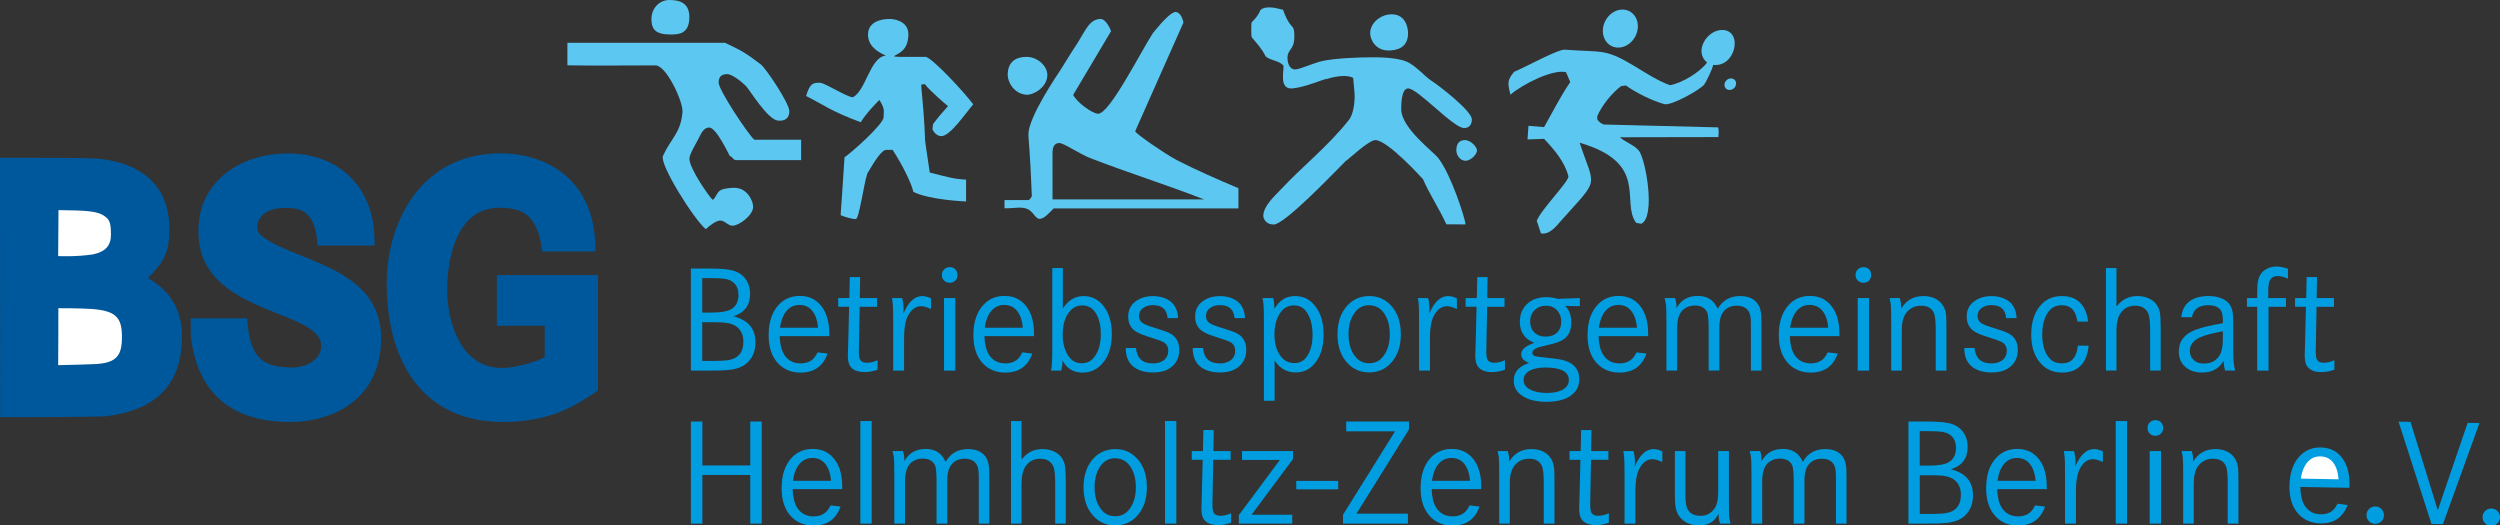 <?xml version="1.0" encoding="utf-8"?>
<!-- Generator: Adobe Illustrator 16.0.3, SVG Export Plug-In . SVG Version: 6.00 Build 0)  -->
<!DOCTYPE svg PUBLIC "-//W3C//DTD SVG 1.1//EN" "http://www.w3.org/Graphics/SVG/1.1/DTD/svg11.dtd">
<svg version="1.1" id="Ebene_1" xmlns="http://www.w3.org/2000/svg" xmlns:xlink="http://www.w3.org/1999/xlink" x="0px" y="0px"
	 width="205.468px" height="43.159px" viewBox="8.224 7.502 205.468 43.159" enable-background="new 8.224 7.502 205.468 43.159"
	 xml:space="preserve">
<rect x="8.224" y="7.502" width="205.468" height="43.159" fill="#333333" stroke="none"/>
<path fill="#00589C" d="M8.224,20.472c3.722-0.013,6.316,0.004,7.781,0.051c4.11,0.292,6.032,2.504,6.127,5.41
	c0.073,2.219-0.337,2.982-1.745,4.42c2.515,1.451,2.825,3.542,2.794,4.986c-0.077,3.639-1.96,5.867-6.334,6.385
	c-3.271,0.08-8.611,0.063-8.611,0.063L8.224,20.472L8.224,20.472z"/>
<polygon fill="#009EE0" points="65.95,45.756 69.886,45.756 69.886,42.147 70.829,42.147 70.829,50.535 69.886,50.535 
	69.886,46.536 65.95,46.536 65.95,50.535 65.006,50.535 65.006,42.147 65.95,42.147 "/>
<path fill="#009EE0" d="M77.443,47.705h-4.074c0.02,0.644,0.142,1.146,0.363,1.507c0.304,0.488,0.759,0.73,1.362,0.73
	c0.452,0,0.811-0.141,1.078-0.422c0.099-0.104,0.204-0.267,0.315-0.482l0.817,0.098c-0.365,1.043-1.105,1.563-2.221,1.563
	c-0.726,0-1.327-0.237-1.803-0.713c-0.545-0.553-0.818-1.34-0.818-2.36c0-1.127,0.304-1.987,0.91-2.582
	c0.439-0.431,0.99-0.646,1.654-0.646c0.828,0,1.465,0.347,1.912,1.039c0.336,0.527,0.504,1.209,0.504,2.041
	C77.443,47.53,77.443,47.606,77.443,47.705L77.443,47.705z M76.525,47.015c-0.037-0.439-0.131-0.804-0.282-1.092
	c-0.271-0.521-0.686-0.783-1.247-0.783c-0.544,0-0.964,0.256-1.259,0.771c-0.164,0.279-0.278,0.646-0.344,1.104H76.525
	L76.525,47.015z"/>
<polygon fill="#009EE0" points="78.935,42.108 79.865,42.108 79.865,50.535 78.935,50.535 "/>
<path fill="#009EE0" d="M81.573,44.573h0.86c0.083,0.22,0.123,0.496,0.123,0.832c0.366-0.672,0.945-1.006,1.738-1.006
	c0.801,0,1.35,0.355,1.646,1.068c0.397-0.703,1.009-1.056,1.835-1.056c0.74,0,1.251,0.256,1.534,0.767
	c0.123,0.217,0.194,0.518,0.215,0.902c0.008,0.119,0.012,0.387,0.012,0.805v3.65h-0.868v-3.641c0-0.379-0.01-0.633-0.031-0.76
	c-0.09-0.621-0.467-0.932-1.132-0.932c-0.533,0-0.929,0.21-1.188,0.632c-0.16,0.265-0.24,0.657-0.24,1.177v3.523h-0.88v-3.51
	c-0.004-0.672-0.045-1.094-0.123-1.271c-0.177-0.376-0.515-0.563-1.016-0.563c-0.324,0-0.611,0.088-0.861,0.264
	c-0.394,0.277-0.591,0.814-0.591,1.607v3.474h-0.88v-4.119c-0.004-0.671-0.014-1.086-0.031-1.246
	C81.671,44.957,81.63,44.758,81.573,44.573L81.573,44.573z"/>
<path fill="#009EE0" d="M91.314,42.108h0.868v3.17c0.434-0.578,1.006-0.868,1.715-0.868c0.439,0,0.82,0.101,1.144,0.301
	c0.369,0.229,0.603,0.573,0.701,1.031c0.049,0.229,0.074,0.687,0.074,1.368v3.425h-0.868V47.17c0-0.694-0.058-1.151-0.172-1.373
	c-0.202-0.396-0.553-0.595-1.054-0.595c-0.559,0-0.979,0.236-1.263,0.711c-0.185,0.307-0.277,0.756-0.277,1.348v3.273h-0.868V42.108
	L91.314,42.108z"/>
<path fill="#009EE0" d="M99.911,44.411c0.676,0,1.252,0.248,1.731,0.742c0.561,0.584,0.841,1.384,0.841,2.398
	c0,1.002-0.281,1.799-0.841,2.391c-0.471,0.496-1.058,0.744-1.762,0.744c-0.705,0-1.292-0.248-1.762-0.744
	c-0.561-0.592-0.841-1.387-0.841-2.385c0-1.006,0.281-1.809,0.841-2.406C98.589,44.658,99.187,44.411,99.911,44.411L99.911,44.411z
	 M99.856,45.165c-0.471,0-0.853,0.193-1.144,0.583c-0.353,0.462-0.529,1.063-0.529,1.804c0,0.735,0.176,1.334,0.529,1.797
	c0.292,0.387,0.681,0.582,1.169,0.582c0.488,0,0.877-0.193,1.169-0.582c0.353-0.467,0.528-1.063,0.528-1.791
	c0-0.752-0.176-1.356-0.528-1.811C100.754,45.358,100.356,45.165,99.856,45.165L99.856,45.165z"/>
<polygon fill="#009EE0" points="103.974,42.108 104.904,42.108 104.904,50.535 103.974,50.535 "/>
<path fill="#009EE0" d="M107.947,44.573h1.42v0.718h-1.429l-0.055,3.024c-0.009,0.373-0.013,0.586-0.013,0.64
	c0,0.38,0.045,0.625,0.135,0.735c0.106,0.136,0.279,0.203,0.516,0.203c0.29,0,0.584-0.07,0.883-0.207v0.778
	c-0.376,0.132-0.729,0.196-1.061,0.196c-0.601,0-1.007-0.18-1.22-0.54c-0.106-0.181-0.159-0.462-0.159-0.847
	c0-0.139,0.01-0.467,0.031-0.982l0.073-3.001h-0.896v-0.718h0.918l0.037-1.723h0.85L107.947,44.573L107.947,44.573z"/>
<polygon fill="#009EE0" points="110.305,44.573 114.494,44.573 114.494,45.226 111.085,49.806 114.43,49.806 114.43,50.535 
	110.041,50.535 110.041,49.841 113.412,45.304 110.305,45.304 "/>
<polygon fill="#009EE0" points="114.761,47.026 118.207,47.026 118.207,47.718 114.761,47.718 "/>
<polygon fill="#009EE0" points="118.867,42.147 124.023,42.147 124.023,42.798 119.71,49.717 123.936,49.717 123.936,50.535 
	118.604,50.535 118.604,49.804 122.878,42.952 118.867,42.952 "/>
<path fill="#009EE0" d="M129.962,47.705h-4.074c0.021,0.644,0.142,1.146,0.363,1.507c0.305,0.488,0.758,0.73,1.362,0.73
	c0.452,0,0.812-0.141,1.079-0.422c0.1-0.104,0.204-0.267,0.314-0.482l0.816,0.098c-0.365,1.043-1.105,1.563-2.221,1.563
	c-0.727,0-1.327-0.237-1.803-0.713c-0.545-0.553-0.818-1.34-0.818-2.36c0-1.127,0.303-1.987,0.91-2.582
	c0.439-0.431,0.99-0.646,1.654-0.646c0.828,0,1.466,0.347,1.912,1.039c0.336,0.527,0.504,1.209,0.504,2.041
	C129.962,47.53,129.962,47.606,129.962,47.705L129.962,47.705z M129.044,47.015c-0.037-0.439-0.131-0.804-0.281-1.092
	c-0.27-0.521-0.686-0.783-1.247-0.783c-0.544,0-0.963,0.256-1.259,0.771c-0.164,0.279-0.277,0.646-0.344,1.104H129.044
	L129.044,47.015z"/>
<path fill="#009EE0" d="M131.307,44.573h0.836c0.082,0.234,0.121,0.527,0.116,0.882c0.406-0.696,1.014-1.044,1.824-1.044
	c0.533,0,0.967,0.141,1.303,0.423c0.322,0.274,0.512,0.657,0.564,1.147c0.021,0.197,0.031,0.572,0.031,1.129v3.424h-0.88V47.17
	c0-0.69-0.052-1.149-0.153-1.379c-0.186-0.392-0.533-0.588-1.046-0.588c-0.569,0-1.004,0.235-1.304,0.705
	c-0.191,0.306-0.289,0.741-0.289,1.306v3.321h-0.868v-3.929c0-0.795-0.01-1.285-0.03-1.474
	C131.391,44.97,131.356,44.783,131.307,44.573L131.307,44.573z"/>
<path fill="#009EE0" d="M138.994,44.573h1.42v0.718h-1.429l-0.056,3.024c-0.008,0.373-0.012,0.586-0.012,0.64
	c0,0.38,0.045,0.625,0.135,0.735c0.105,0.136,0.279,0.203,0.516,0.203c0.291,0,0.585-0.07,0.883-0.207v0.778
	c-0.375,0.132-0.729,0.196-1.06,0.196c-0.601,0-1.007-0.18-1.22-0.54c-0.106-0.181-0.159-0.462-0.159-0.847
	c0-0.139,0.01-0.467,0.03-0.982l0.074-3.001h-0.897v-0.718h0.918l0.036-1.723h0.85L138.994,44.573L138.994,44.573z"/>
<path fill="#009EE0" d="M141.643,44.573h0.836c0.078,0.304,0.117,0.605,0.117,0.91c0,0.076-0.007,0.201-0.019,0.373
	c0.405-0.963,0.92-1.445,1.543-1.445c0.227,0,0.467,0.063,0.727,0.189v0.873c-0.336-0.154-0.604-0.232-0.807-0.232
	c-0.486,0-0.871,0.307-1.148,0.921c-0.172,0.39-0.258,0.956-0.258,1.7v2.672h-0.893V46.63c-0.005-0.675-0.009-1.084-0.013-1.229
	C141.716,45.133,141.688,44.856,141.643,44.573L141.643,44.573z"/>
<path fill="#009EE0" d="M145.88,44.573h0.867v3.642c0,0.593,0.069,0.993,0.209,1.201c0.209,0.319,0.549,0.478,1.02,0.478
	c0.527,0,0.93-0.223,1.205-0.668c0.172-0.277,0.258-0.703,0.258-1.274v-3.378h0.88v4.15c0,0.508,0.002,0.842,0.007,1
	c0.012,0.295,0.057,0.565,0.135,0.811h-0.873c-0.078-0.239-0.119-0.508-0.123-0.805c-0.144,0.267-0.299,0.469-0.467,0.604
	c-0.293,0.234-0.666,0.352-1.121,0.352c-0.481,0-0.895-0.119-1.237-0.355c-0.384-0.27-0.619-0.652-0.704-1.148
	c-0.037-0.211-0.057-0.533-0.057-0.963v-3.645H145.88z"/>
<path fill="#009EE0" d="M152.024,44.573h0.86c0.082,0.22,0.123,0.496,0.123,0.832c0.365-0.672,0.943-1.006,1.736-1.006
	c0.801,0,1.35,0.355,1.646,1.068c0.396-0.703,1.008-1.056,1.835-1.056c0.741,0,1.252,0.256,1.534,0.767
	c0.123,0.217,0.193,0.518,0.215,0.902c0.008,0.119,0.012,0.387,0.012,0.805v3.65h-0.867v-3.641c0-0.379-0.012-0.633-0.031-0.76
	c-0.09-0.621-0.467-0.932-1.133-0.932c-0.533,0-0.929,0.21-1.188,0.632c-0.16,0.265-0.24,0.657-0.24,1.177v3.523h-0.88v-3.51
	c-0.004-0.672-0.045-1.094-0.123-1.271c-0.176-0.376-0.515-0.563-1.017-0.563c-0.323,0-0.61,0.088-0.86,0.264
	c-0.396,0.277-0.591,0.814-0.591,1.607v3.474h-0.881v-4.119c-0.004-0.671-0.014-1.086-0.029-1.246
	C152.123,44.957,152.082,44.758,152.024,44.573L152.024,44.573z"/>
<path fill="#009EE0" d="M165.074,42.147h1.52c0.973,0,1.656,0.066,2.053,0.203c0.438,0.151,0.771,0.412,1.005,0.78
	c0.19,0.312,0.288,0.681,0.288,1.106c0,0.936-0.461,1.547-1.384,1.834c1.216,0.303,1.823,1.014,1.823,2.131
	c0,0.721-0.232,1.292-0.699,1.714c-0.368,0.328-0.902,0.521-1.602,0.577c-0.34,0.027-0.854,0.042-1.545,0.042h-1.461v-8.388H165.074
	z M166.003,45.769h0.787c0.729,0,1.252-0.088,1.57-0.266c0.415-0.23,0.623-0.63,0.623-1.197c0-0.404-0.122-0.726-0.367-0.965
	c-0.188-0.186-0.455-0.303-0.807-0.352c-0.219-0.033-0.576-0.051-1.068-0.051h-0.738V45.769L166.003,45.769z M166.003,49.743h0.838
	c0.486,0,0.879-0.016,1.178-0.049c0.911-0.104,1.365-0.617,1.365-1.543c0-0.449-0.131-0.813-0.397-1.086
	c-0.249-0.258-0.62-0.414-1.114-0.467c-0.229-0.025-0.572-0.037-1.029-0.037h-0.84V49.743L166.003,49.743z"/>
<path fill="#009EE0" d="M176.442,47.705h-4.075c0.021,0.644,0.143,1.146,0.364,1.507c0.304,0.488,0.758,0.73,1.362,0.73
	c0.451,0,0.811-0.141,1.078-0.422c0.099-0.104,0.203-0.267,0.313-0.482l0.817,0.098c-0.365,1.043-1.105,1.563-2.221,1.563
	c-0.727,0-1.328-0.237-1.803-0.713c-0.545-0.553-0.818-1.34-0.818-2.36c0-1.127,0.304-1.987,0.91-2.582
	c0.439-0.431,0.99-0.646,1.654-0.646c0.828,0,1.467,0.347,1.912,1.039c0.336,0.527,0.504,1.209,0.504,2.041
	C176.442,47.53,176.442,47.606,176.442,47.705L176.442,47.705z M175.524,47.015c-0.036-0.439-0.131-0.804-0.282-1.092
	c-0.27-0.521-0.686-0.783-1.246-0.783c-0.543,0-0.963,0.256-1.259,0.771c-0.163,0.279-0.278,0.646-0.344,1.104H175.524
	L175.524,47.015z"/>
<path fill="#009EE0" d="M177.848,44.573h0.837c0.077,0.304,0.117,0.605,0.117,0.91c0,0.076-0.006,0.201-0.02,0.373
	c0.406-0.963,0.922-1.445,1.545-1.445c0.226,0,0.467,0.063,0.726,0.189v0.873c-0.337-0.154-0.604-0.232-0.806-0.232
	c-0.488,0-0.871,0.307-1.15,0.921c-0.172,0.39-0.258,0.956-0.258,1.7v2.672h-0.894V46.63c-0.004-0.675-0.008-1.084-0.012-1.229
	C177.921,45.133,177.894,44.856,177.848,44.573L177.848,44.573z"/>
<polygon fill="#009EE0" points="182.111,42.108 183.041,42.108 183.041,50.535 182.111,50.535 "/>
<path fill="#009EE0" d="M184.902,44.573h0.932v5.962h-0.932V44.573L184.902,44.573z M185.382,42.034
	c0.164,0,0.304,0.049,0.418,0.146c0.139,0.123,0.207,0.291,0.207,0.504c0,0.172-0.053,0.314-0.159,0.43
	c-0.123,0.135-0.282,0.203-0.479,0.203c-0.188,0-0.342-0.06-0.459-0.178c-0.123-0.115-0.185-0.265-0.185-0.449
	c0-0.201,0.065-0.361,0.196-0.484C185.048,42.091,185.203,42.034,185.382,42.034L185.382,42.034z"/>
<path fill="#009EE0" d="M187.521,44.573h0.836c0.082,0.234,0.121,0.527,0.116,0.882c0.405-0.696,1.014-1.044,1.825-1.044
	c0.531,0,0.966,0.141,1.302,0.423c0.323,0.274,0.512,0.657,0.565,1.147c0.02,0.197,0.029,0.572,0.029,1.129v3.424h-0.88V47.17
	c0-0.69-0.051-1.149-0.153-1.379c-0.186-0.392-0.533-0.588-1.045-0.588c-0.57,0-1.005,0.235-1.305,0.705
	c-0.191,0.306-0.289,0.741-0.289,1.306v3.321h-0.868v-3.929c0-0.795-0.01-1.285-0.03-1.474
	C187.605,44.97,187.57,44.783,187.521,44.573L187.521,44.573z"/>
<path fill="#009EE0" d="M65.006,29.571h1.52c0.973,0,1.657,0.068,2.054,0.203c0.437,0.152,0.772,0.412,1.005,0.782
	c0.192,0.311,0.288,0.68,0.288,1.106c0,0.935-0.461,1.545-1.383,1.833c1.216,0.303,1.823,1.013,1.823,2.131
	c0,0.721-0.233,1.292-0.699,1.714c-0.369,0.327-0.902,0.521-1.602,0.577c-0.34,0.029-0.855,0.043-1.546,0.043h-1.46V29.571
	L65.006,29.571z M65.938,33.192h0.787c0.729,0,1.252-0.088,1.57-0.266c0.416-0.23,0.623-0.63,0.623-1.199
	c0-0.402-0.123-0.725-0.367-0.963c-0.187-0.186-0.456-0.303-0.806-0.352c-0.219-0.033-0.576-0.05-1.069-0.05h-0.738V33.192
	L65.938,33.192z M65.938,37.167h0.839c0.486,0,0.878-0.018,1.177-0.049c0.911-0.104,1.366-0.616,1.366-1.542
	c0-0.45-0.133-0.813-0.398-1.087c-0.249-0.258-0.621-0.414-1.115-0.467c-0.229-0.024-0.572-0.037-1.029-0.037h-0.839L65.938,37.167
	L65.938,37.167z"/>
<path fill="#009EE0" d="M76.376,35.129h-4.074c0.021,0.644,0.142,1.146,0.364,1.507c0.304,0.488,0.758,0.732,1.362,0.732
	c0.452,0,0.812-0.141,1.079-0.422c0.099-0.106,0.204-0.268,0.314-0.484l0.817,0.1c-0.365,1.041-1.105,1.562-2.221,1.562
	c-0.726,0-1.327-0.237-1.803-0.713c-0.545-0.554-0.818-1.341-0.818-2.36c0-1.127,0.303-1.988,0.91-2.582
	c0.438-0.43,0.99-0.646,1.654-0.646c0.828,0,1.465,0.347,1.912,1.039c0.336,0.529,0.504,1.209,0.504,2.041
	C76.376,34.956,76.376,35.03,76.376,35.129L76.376,35.129z M75.458,34.438c-0.037-0.44-0.131-0.805-0.282-1.092
	c-0.27-0.521-0.686-0.783-1.247-0.783c-0.544,0-0.964,0.258-1.258,0.771c-0.164,0.279-0.278,0.646-0.344,1.104H75.458L75.458,34.438
	z"/>
<path fill="#009EE0" d="M78.887,31.999h1.421v0.716h-1.429l-0.055,3.024c-0.009,0.373-0.013,0.586-0.013,0.64
	c0,0.38,0.045,0.625,0.135,0.735c0.106,0.136,0.278,0.203,0.516,0.203c0.291,0,0.585-0.068,0.884-0.209v0.781
	c-0.376,0.131-0.729,0.195-1.061,0.195c-0.601,0-1.007-0.18-1.22-0.54c-0.106-0.181-0.159-0.462-0.159-0.847
	c0-0.139,0.01-0.467,0.03-0.982l0.074-3.001h-0.897v-0.716h0.918l0.036-1.723h0.85L78.887,31.999L78.887,31.999z"/>
<path fill="#009EE0" d="M81.536,31.999h0.837c0.078,0.303,0.117,0.605,0.117,0.908c0,0.078-0.007,0.203-0.019,0.375
	c0.406-0.965,0.92-1.446,1.543-1.446c0.226,0,0.467,0.063,0.726,0.188v0.875c-0.336-0.155-0.604-0.233-0.805-0.233
	c-0.488,0-0.871,0.308-1.15,0.921c-0.172,0.389-0.258,0.956-0.258,1.701v2.672h-0.893v-3.904c-0.004-0.675-0.008-1.084-0.012-1.228
	C81.609,32.558,81.582,32.28,81.536,31.999L81.536,31.999z"/>
<path fill="#009EE0" d="M85.811,31.999h0.931v5.96h-0.931V31.999L85.811,31.999z M86.292,29.458c0.164,0,0.303,0.049,0.417,0.147
	c0.139,0.123,0.209,0.29,0.209,0.503c0,0.172-0.054,0.315-0.16,0.43c-0.123,0.135-0.282,0.203-0.478,0.203
	c-0.188,0-0.342-0.061-0.461-0.178c-0.123-0.115-0.184-0.265-0.184-0.449c0-0.201,0.065-0.362,0.197-0.485
	C85.958,29.515,86.111,29.458,86.292,29.458L86.292,29.458z"/>
<path fill="#009EE0" d="M93.205,35.129H89.13c0.021,0.644,0.143,1.146,0.364,1.507c0.304,0.488,0.758,0.732,1.362,0.732
	c0.452,0,0.812-0.141,1.079-0.422c0.098-0.106,0.203-0.268,0.314-0.484l0.817,0.1c-0.365,1.041-1.105,1.562-2.221,1.562
	c-0.726,0-1.327-0.237-1.803-0.713c-0.545-0.554-0.818-1.341-0.818-2.36c0-1.127,0.304-1.988,0.91-2.582
	c0.438-0.43,0.99-0.646,1.654-0.646c0.828,0,1.465,0.347,1.912,1.039c0.336,0.529,0.504,1.209,0.504,2.041
	C93.205,34.956,93.205,35.03,93.205,35.129L93.205,35.129z M92.287,34.438c-0.037-0.44-0.131-0.805-0.282-1.092
	c-0.27-0.521-0.686-0.783-1.247-0.783c-0.544,0-0.964,0.258-1.259,0.771c-0.164,0.279-0.278,0.646-0.344,1.104H92.287L92.287,34.438
	z"/>
<path fill="#009EE0" d="M94.709,29.533h0.868v3.333c0.434-0.688,1.001-1.031,1.702-1.031c0.589,0,1.087,0.215,1.493,0.645
	c0.553,0.594,0.829,1.42,0.829,2.48c0,1.143-0.317,2.008-0.952,2.598c-0.401,0.377-0.889,0.565-1.463,0.565
	c-0.451,0-0.833-0.127-1.149-0.382c-0.172-0.141-0.338-0.348-0.498-0.624c0.004,0.065,0.006,0.114,0.006,0.147
	c0,0.225-0.037,0.457-0.11,0.694h-0.831c0.07-0.253,0.104-0.813,0.104-1.683L94.709,29.533L94.709,29.533z M97.164,32.603
	c-0.447,0-0.816,0.197-1.107,0.596c-0.328,0.441-0.492,1.044-0.492,1.806c0,0.75,0.172,1.356,0.517,1.824
	c0.262,0.353,0.611,0.528,1.045,0.528c0.406,0,0.73-0.146,0.972-0.437c0.398-0.467,0.597-1.116,0.597-1.946
	c0-0.8-0.166-1.42-0.498-1.861C97.943,32.772,97.599,32.603,97.164,32.603L97.164,32.603z"/>
<path fill="#009EE0" d="M105.046,33.646h-0.855c-0.041-0.34-0.139-0.588-0.294-0.748c-0.208-0.213-0.514-0.32-0.919-0.32
	c-0.343,0-0.626,0.09-0.851,0.27c-0.192,0.155-0.288,0.364-0.288,0.625c0,0.241,0.09,0.43,0.27,0.564
	c0.168,0.123,0.538,0.27,1.111,0.441c0.593,0.176,0.996,0.324,1.208,0.447c0.479,0.278,0.718,0.721,0.718,1.33
	c0,0.539-0.178,0.977-0.533,1.313c-0.38,0.363-0.919,0.545-1.619,0.545c-0.682,0-1.222-0.158-1.618-0.475
	c-0.421-0.338-0.632-0.851-0.632-1.537h0.843c0.078,0.846,0.541,1.271,1.389,1.271c0.36,0,0.653-0.084,0.878-0.251
	c0.258-0.188,0.387-0.454,0.387-0.797c0-0.301-0.125-0.532-0.374-0.692c-0.147-0.09-0.591-0.249-1.332-0.478
	c-0.601-0.184-1.01-0.395-1.227-0.631c-0.242-0.266-0.362-0.6-0.362-1c0-0.539,0.208-0.959,0.625-1.262
	c0.384-0.281,0.856-0.423,1.416-0.423c0.47,0,0.879,0.099,1.226,0.295C104.731,32.422,105.009,32.927,105.046,33.646L105.046,33.646
	z"/>
<path fill="#009EE0" d="M110.548,33.646h-0.855c-0.041-0.34-0.139-0.588-0.293-0.748c-0.208-0.213-0.515-0.32-0.919-0.32
	c-0.342,0-0.626,0.09-0.851,0.27c-0.192,0.155-0.288,0.364-0.288,0.625c0,0.241,0.09,0.43,0.27,0.564
	c0.168,0.123,0.538,0.27,1.111,0.441c0.593,0.176,0.997,0.324,1.208,0.447c0.479,0.278,0.718,0.721,0.718,1.33
	c0,0.539-0.178,0.977-0.533,1.313c-0.38,0.363-0.92,0.545-1.619,0.545c-0.682,0-1.222-0.158-1.618-0.475
	c-0.421-0.338-0.631-0.851-0.631-1.537h0.842c0.078,0.846,0.541,1.271,1.388,1.271c0.36,0,0.653-0.084,0.878-0.251
	c0.258-0.188,0.387-0.454,0.387-0.797c0-0.301-0.125-0.532-0.375-0.692c-0.147-0.09-0.591-0.249-1.331-0.478
	c-0.602-0.184-1.011-0.395-1.227-0.631c-0.242-0.266-0.362-0.6-0.362-1c0-0.539,0.208-0.959,0.625-1.262
	c0.384-0.281,0.856-0.423,1.416-0.423c0.47,0,0.878,0.099,1.226,0.295C110.233,32.422,110.511,32.927,110.548,33.646L110.548,33.646
	z"/>
<path fill="#009EE0" d="M112.101,40.437v-6.664c0-0.58-0.01-0.988-0.031-1.221c-0.012-0.181-0.041-0.365-0.085-0.553h0.873
	c0.062,0.201,0.099,0.494,0.112,0.88c0.404-0.696,0.963-1.043,1.675-1.043c0.573,0,1.049,0.185,1.431,0.552
	c0.621,0.609,0.932,1.479,0.932,2.607c0,1.07-0.283,1.908-0.848,2.509c-0.386,0.405-0.871,0.606-1.457,0.606
	c-0.721,0-1.293-0.326-1.721-0.98v3.309h-0.881V40.437z M114.559,32.603c-0.438,0-0.788,0.172-1.05,0.521
	c-0.359,0.472-0.541,1.092-0.541,1.864c0,0.752,0.173,1.35,0.517,1.791c0.287,0.377,0.659,0.564,1.117,0.564
	c0.418,0,0.745-0.156,0.981-0.472c0.345-0.455,0.517-1.065,0.517-1.834c0-0.863-0.19-1.529-0.571-2
	C115.294,32.747,114.973,32.603,114.559,32.603L114.559,32.603z"/>
<path fill="#009EE0" d="M120.783,31.835c0.676,0,1.252,0.247,1.731,0.742c0.562,0.584,0.841,1.384,0.841,2.398
	c0,1.002-0.279,1.799-0.841,2.392c-0.472,0.495-1.058,0.741-1.763,0.741c-0.703,0-1.291-0.246-1.762-0.741
	c-0.561-0.593-0.841-1.388-0.841-2.386c0-1.006,0.281-1.809,0.841-2.404C119.46,32.082,120.059,31.835,120.783,31.835
	L120.783,31.835z M120.727,32.589c-0.472,0-0.853,0.194-1.144,0.583c-0.354,0.462-0.529,1.063-0.529,1.804
	c0,0.736,0.177,1.336,0.529,1.797c0.291,0.389,0.681,0.584,1.168,0.584s0.877-0.194,1.168-0.584
	c0.354-0.465,0.529-1.063,0.529-1.791c0-0.752-0.176-1.355-0.529-1.811C121.625,32.784,121.228,32.589,120.727,32.589
	L120.727,32.589z"/>
<path fill="#009EE0" d="M124.759,31.999h0.836c0.078,0.303,0.117,0.605,0.117,0.908c0,0.078-0.006,0.203-0.02,0.375
	c0.406-0.965,0.92-1.446,1.543-1.446c0.227,0,0.469,0.063,0.727,0.188v0.875c-0.336-0.155-0.604-0.233-0.807-0.233
	c-0.486,0-0.871,0.308-1.15,0.921c-0.172,0.389-0.258,0.956-0.258,1.701v2.672h-0.893v-3.904c-0.003-0.675-0.008-1.084-0.012-1.228
	C124.833,32.558,124.805,32.28,124.759,31.999L124.759,31.999z"/>
<path fill="#009EE0" d="M130.457,31.999h1.42v0.716h-1.428l-0.057,3.024c-0.008,0.373-0.012,0.586-0.012,0.64
	c0,0.38,0.045,0.625,0.135,0.735c0.105,0.136,0.277,0.203,0.516,0.203c0.291,0,0.586-0.068,0.883-0.209v0.781
	c-0.375,0.131-0.729,0.195-1.061,0.195c-0.6,0-1.007-0.18-1.219-0.54c-0.106-0.181-0.16-0.462-0.16-0.847
	c0-0.139,0.01-0.467,0.031-0.982l0.074-3.001h-0.897v-0.716h0.918l0.036-1.723h0.849L130.457,31.999L130.457,31.999z"/>
<path fill="#009EE0" d="M138.07,31.999v0.666l-1.22-0.023c0.344,0.318,0.515,0.773,0.515,1.363c0,0.598-0.191,1.047-0.576,1.346
	c-0.252,0.195-0.709,0.366-1.367,0.51c-0.453,0.098-0.758,0.182-0.912,0.25c-0.233,0.109-0.35,0.244-0.35,0.402
	c0,0.102,0.057,0.182,0.17,0.238c0.094,0.045,0.437,0.096,1.024,0.152c0.601,0.063,1.007,0.117,1.22,0.166
	c0.965,0.223,1.445,0.757,1.445,1.603c0,0.616-0.27,1.091-0.811,1.423c-0.475,0.287-1.104,0.432-1.891,0.432
	c-0.859,0-1.538-0.178-2.037-0.53c-0.43-0.304-0.645-0.703-0.645-1.2c0-0.463,0.174-0.829,0.523-1.095
	c0.186-0.14,0.43-0.263,0.736-0.37c-0.43-0.167-0.645-0.4-0.645-0.7c0-0.262,0.147-0.481,0.442-0.663
	c0.164-0.098,0.373-0.195,0.626-0.294c-0.787-0.315-1.182-0.886-1.182-1.713c0-0.675,0.238-1.203,0.717-1.583
	c0.384-0.303,0.871-0.454,1.459-0.454c0.303,0,0.615,0.046,0.938,0.138L138.07,31.999L138.07,31.999z M135.274,32.627
	c-0.356,0-0.655,0.112-0.897,0.338c-0.263,0.246-0.394,0.57-0.394,0.972c0,0.369,0.115,0.666,0.345,0.887
	c0.237,0.229,0.549,0.344,0.936,0.344c0.381,0,0.688-0.107,0.922-0.326c0.234-0.222,0.352-0.521,0.352-0.898
	c0-0.356-0.104-0.657-0.308-0.903C135.994,32.765,135.675,32.627,135.274,32.627L135.274,32.627z M135.229,37.708
	c-0.5,0-0.907,0.076-1.222,0.229c-0.377,0.183-0.565,0.451-0.565,0.806c0,0.325,0.172,0.579,0.517,0.762
	c0.363,0.194,0.822,0.292,1.375,0.292c0.668,0,1.166-0.128,1.492-0.384c0.225-0.177,0.338-0.399,0.338-0.669
	C137.164,38.054,136.52,37.708,135.229,37.708L135.229,37.708z"/>
<path fill="#009EE0" d="M143.681,35.129h-4.075c0.021,0.644,0.142,1.146,0.364,1.507c0.304,0.488,0.758,0.732,1.361,0.732
	c0.453,0,0.813-0.141,1.08-0.422c0.098-0.106,0.202-0.268,0.313-0.484l0.817,0.1c-0.365,1.041-1.105,1.562-2.222,1.562
	c-0.726,0-1.327-0.237-1.803-0.713c-0.545-0.554-0.817-1.341-0.817-2.36c0-1.127,0.303-1.988,0.909-2.582
	c0.438-0.43,0.99-0.646,1.654-0.646c0.827,0,1.465,0.347,1.911,1.039c0.337,0.529,0.505,1.209,0.505,2.041
	C143.681,34.956,143.681,35.03,143.681,35.129L143.681,35.129z M142.763,34.438c-0.037-0.44-0.131-0.805-0.283-1.092
	c-0.27-0.521-0.686-0.783-1.246-0.783c-0.545,0-0.964,0.258-1.259,0.771c-0.164,0.279-0.278,0.646-0.345,1.104H142.763
	L142.763,34.438z"/>
<path fill="#009EE0" d="M145.031,31.999h0.86c0.082,0.218,0.123,0.495,0.123,0.83c0.366-0.671,0.944-1.006,1.737-1.006
	c0.802,0,1.35,0.355,1.646,1.068c0.396-0.705,1.009-1.056,1.835-1.056c0.741,0,1.253,0.255,1.535,0.767
	c0.123,0.217,0.193,0.518,0.215,0.902c0.008,0.119,0.012,0.387,0.012,0.805v3.65h-0.867v-3.641c0-0.381-0.01-0.633-0.031-0.76
	c-0.09-0.621-0.469-0.933-1.133-0.933c-0.533,0-0.93,0.21-1.188,0.631c-0.16,0.267-0.24,0.658-0.24,1.177v3.524h-0.88v-3.511
	c-0.004-0.67-0.045-1.094-0.122-1.27c-0.177-0.377-0.516-0.564-1.017-0.564c-0.324,0-0.611,0.088-0.862,0.264
	c-0.395,0.277-0.59,0.814-0.59,1.607v3.474h-0.88V33.84c-0.004-0.672-0.015-1.087-0.031-1.247
	C145.128,32.381,145.089,32.183,145.031,31.999L145.031,31.999z"/>
<path fill="#009EE0" d="M159.4,35.129h-4.074c0.021,0.644,0.141,1.146,0.363,1.507c0.305,0.488,0.758,0.732,1.363,0.732
	c0.451,0,0.812-0.141,1.078-0.422c0.099-0.106,0.203-0.268,0.313-0.484l0.817,0.1c-0.365,1.041-1.105,1.562-2.221,1.562
	c-0.727,0-1.326-0.237-1.803-0.713c-0.545-0.554-0.818-1.341-0.818-2.36c0-1.127,0.305-1.988,0.91-2.582
	c0.438-0.43,0.99-0.646,1.653-0.646c0.829,0,1.466,0.347,1.913,1.039c0.336,0.529,0.504,1.209,0.504,2.041
	C159.4,34.956,159.4,35.03,159.4,35.129L159.4,35.129z M158.482,34.438c-0.037-0.44-0.13-0.805-0.281-1.092
	c-0.271-0.521-0.687-0.783-1.248-0.783c-0.543,0-0.964,0.258-1.259,0.771c-0.164,0.279-0.278,0.646-0.344,1.104H158.482
	L158.482,34.438z"/>
<path fill="#009EE0" d="M160.904,31.999h0.932v5.96h-0.932V31.999L160.904,31.999z M161.384,29.458c0.164,0,0.304,0.049,0.418,0.147
	c0.139,0.123,0.207,0.29,0.207,0.503c0,0.172-0.053,0.315-0.158,0.43c-0.123,0.135-0.282,0.203-0.479,0.203
	c-0.188,0-0.343-0.061-0.461-0.178c-0.123-0.115-0.184-0.265-0.184-0.449c0-0.201,0.064-0.362,0.197-0.485
	C161.052,29.515,161.205,29.458,161.384,29.458L161.384,29.458z"/>
<path fill="#009EE0" d="M163.523,31.999h0.835c0.082,0.232,0.121,0.525,0.117,0.88c0.405-0.696,1.015-1.043,1.825-1.043
	c0.531,0,0.966,0.142,1.302,0.423c0.323,0.274,0.512,0.656,0.565,1.146c0.021,0.197,0.029,0.574,0.029,1.13v3.424h-0.88v-3.364
	c0-0.691-0.051-1.15-0.153-1.38c-0.186-0.392-0.533-0.588-1.045-0.588c-0.57,0-1.005,0.235-1.305,0.705
	c-0.193,0.306-0.289,0.741-0.289,1.306v3.321h-0.867V34.03c0-0.795-0.011-1.285-0.031-1.473
	C163.607,32.394,163.572,32.207,163.523,31.999L163.523,31.999z"/>
<path fill="#009EE0" d="M173.962,33.646h-0.854c-0.041-0.34-0.14-0.588-0.294-0.748c-0.208-0.213-0.516-0.32-0.918-0.32
	c-0.343,0-0.626,0.09-0.852,0.27c-0.191,0.155-0.289,0.364-0.289,0.625c0,0.241,0.091,0.43,0.271,0.564
	c0.168,0.123,0.538,0.27,1.111,0.441c0.593,0.176,0.995,0.324,1.208,0.447c0.479,0.278,0.718,0.721,0.718,1.33
	c0,0.539-0.179,0.977-0.533,1.313c-0.38,0.363-0.92,0.545-1.618,0.545c-0.684,0-1.223-0.158-1.619-0.475
	c-0.42-0.338-0.631-0.851-0.631-1.537h0.842c0.078,0.846,0.541,1.271,1.388,1.271c0.36,0,0.653-0.084,0.878-0.251
	c0.258-0.188,0.387-0.454,0.387-0.797c0-0.301-0.125-0.532-0.375-0.692c-0.146-0.09-0.591-0.249-1.332-0.478
	c-0.601-0.184-1.01-0.395-1.227-0.631c-0.241-0.266-0.362-0.6-0.362-1c0-0.539,0.208-0.959,0.625-1.262
	c0.384-0.281,0.854-0.423,1.416-0.423c0.47,0,0.878,0.099,1.226,0.295C173.648,32.422,173.927,32.927,173.962,33.646L173.962,33.646
	z"/>
<path fill="#009EE0" d="M179.83,33.935h-0.867c-0.066-0.383-0.16-0.666-0.283-0.85c-0.213-0.33-0.551-0.495-1.01-0.495
	c-0.476,0-0.842,0.183-1.102,0.546c-0.332,0.471-0.499,1.09-0.499,1.855c0,0.921,0.226,1.601,0.677,2.039
	c0.232,0.225,0.549,0.338,0.945,0.338c0.773,0,1.21-0.486,1.309-1.459h0.879c-0.049,0.623-0.223,1.124-0.521,1.5
	c-0.376,0.477-0.934,0.713-1.669,0.713c-0.66,0-1.21-0.219-1.651-0.657c-0.582-0.577-0.873-1.399-0.873-2.469
	c0-1.104,0.305-1.957,0.914-2.554c0.418-0.405,0.957-0.608,1.615-0.608c0.79,0,1.377,0.295,1.762,0.888
	C179.66,33.037,179.785,33.44,179.83,33.935L179.83,33.935z"/>
<path fill="#009EE0" d="M181.305,29.533h0.866v3.169c0.436-0.579,1.008-0.868,1.717-0.868c0.439,0,0.82,0.101,1.145,0.3
	c0.368,0.229,0.602,0.573,0.7,1.031c0.05,0.229,0.074,0.686,0.074,1.369v3.424h-0.868v-3.365c0-0.695-0.059-1.152-0.172-1.373
	c-0.202-0.396-0.553-0.595-1.055-0.595c-0.559,0-0.979,0.237-1.264,0.711c-0.185,0.308-0.277,0.756-0.277,1.349v3.272h-0.866V29.533
	L181.305,29.533z"/>
<path fill="#009EE0" d="M188.375,33.569h-0.879c0.057-0.508,0.237-0.904,0.541-1.188c0.393-0.365,0.957-0.547,1.694-0.547
	c0.626,0,1.125,0.143,1.493,0.43c0.295,0.229,0.467,0.586,0.516,1.073c0.021,0.192,0.03,0.466,0.03,0.822v2.233
	c-0.004,0.729,0.052,1.25,0.166,1.564h-0.841c-0.066-0.236-0.109-0.505-0.129-0.805c-0.348,0.646-0.932,0.968-1.75,0.968
	c-0.532,0-0.969-0.134-1.309-0.399c-0.408-0.316-0.613-0.757-0.613-1.324c0-0.854,0.463-1.451,1.39-1.797
	c0.512-0.192,1.256-0.369,2.231-0.529v-0.25c0-0.408-0.067-0.696-0.203-0.863c-0.2-0.247-0.537-0.371-1.01-0.371
	C188.941,32.589,188.498,32.917,188.375,33.569L188.375,33.569z M190.916,34.728c-0.867,0.155-1.494,0.324-1.885,0.504
	c-0.554,0.26-0.832,0.627-0.832,1.103c0,0.312,0.11,0.569,0.334,0.771c0.209,0.185,0.481,0.276,0.818,0.276
	c0.6,0,1.039-0.237,1.318-0.714c0.164-0.275,0.246-0.723,0.246-1.342V34.728L190.916,34.728z"/>
<path fill="#009EE0" d="M194.644,31.999h1.459v0.716h-1.434v5.244h-0.932v-5.244h-0.842v-0.716h0.842v-0.381
	c0-0.458,0.021-0.795,0.063-1.008c0.074-0.388,0.253-0.688,0.539-0.901c0.272-0.201,0.6-0.301,0.979-0.301
	c0.273,0,0.59,0.062,0.948,0.186v0.815c-0.315-0.147-0.597-0.221-0.845-0.221c-0.348,0-0.58,0.161-0.691,0.483
	c-0.057,0.155-0.085,0.463-0.085,0.924L194.644,31.999L194.644,31.999z"/>
<path fill="#009EE0" d="M198.623,31.999h1.422v0.716h-1.43l-0.055,3.024c-0.008,0.373-0.014,0.586-0.014,0.64
	c0,0.38,0.045,0.625,0.136,0.735c0.106,0.136,0.278,0.203,0.517,0.203c0.291,0,0.584-0.068,0.883-0.209v0.781
	c-0.375,0.131-0.729,0.195-1.061,0.195c-0.602,0-1.008-0.18-1.221-0.54c-0.106-0.181-0.159-0.462-0.159-0.847
	c0-0.139,0.01-0.467,0.03-0.982l0.074-3.001h-0.896v-0.716h0.917l0.037-1.723h0.85L198.623,31.999L198.623,31.999z"/>
<path fill="#00589C" d="M49.26,20.103c3.221-0.042,7.956,1.642,7.908,8.067h-4.383c-0.37-3.308-1.95-3.562-3.43-3.591
	c-3.939-0.078-4.379,4.928-4.379,6.755c0,2.351,0.957,6.489,4.626,6.412c0.87-0.019,2.613-0.453,3.389-0.89v-2.584h-3.934V30.11
	h8.314v9.485c-1.798,1.229-3.687,2.401-7.058,2.57c-7.791,0.389-10.404-5.609-10.3-11.667C40.088,26.103,42.531,20.193,49.26,20.103
	L49.26,20.103z"/>
<path fill="#00589C" d="M32.459,20.132c3.615,0.2,6.684,2.743,6.544,7.551c-1.546,0-4.681,0-4.681,0
	c-0.063-1.411-0.471-2.827-1.806-3.028c-2.924-0.439-3.506,1.302-2.963,2.092c2.595,2.302,10.249,2.535,9.991,8.875
	c-0.2,4.934-4.225,6.499-7.228,6.557c-4.203,0.08-7.79-1.632-8.408-7.05l-0.015-1.466h4.65c0.181,3.682,1.668,3.939,3.514,4.048
	c0.856,0.05,2.437-0.349,2.561-1.642c0.298-3.104-9.382-2.588-10.046-8.803C24.075,22.59,27.963,19.882,32.459,20.132L32.459,20.132
	z"/>
<path fill="#FFFFFF" d="M13.019,32.834c0,0,1.578-0.013,2.786,0.063c2.049,0.166,2.518,0.763,2.431,2.641
	c-0.059,1.293-0.588,1.802-2.177,1.887c0,0-1.891,0.072-3.054,0.09C13.022,37.356,13.019,32.834,13.019,32.834L13.019,32.834z"/>
<path fill="#FFFFFF" d="M13.031,24.77c2.303,0.026,3.002,0.089,3.582,0.368c0.598,0.354,0.724,0.553,0.73,1.644
	c0.004,0.87-0.412,1.403-1.475,1.627c-1.426,0.216-2.863,0.14-2.863,0.14L13.031,24.77L13.031,24.77z"/>
<path fill="#5CC8F1" d="M63.252,7.502c1.044,0,1.628,0.39,1.628,1.417c0,1.434-0.974,1.417-1.558,1.417
	c-1.221,0-1.558-0.425-1.558-1.275C61.765,8.228,62.367,7.502,63.252,7.502L63.252,7.502z"/>
<path fill="#5CC8F1" d="M54.858,11.021h12.956c1.609,0.751,1.836,0.957,2.934,1.771c0.407,0.301,2.348,3.19,2.348,3.845
	c0,0.814-0.691,0.799-0.921,0.779c-0.868-0.073-2.334-2.535-2.652-2.854c-0.407-0.407-1.171-0.971-1.526-0.971
	c-0.655,0-0.708,0.425-0.708,0.708c0,0.619,2.452,4.282,2.927,4.686h3.85v1.677h-5.29c-0.354,0.01-0.298-0.275-0.573-0.341
	c-0.108-0.182-1.108-2.34-1.693-2.34c-0.354,0-0.591,0.332-0.75,0.668c-0.248,0.513-0.878,1.527-0.878,1.881
	c0,0.832,1.654,3.184,1.919,3.399c0.245-0.135,0.334-0.648,0.67-0.808c0.248-0.124,0.739-0.184,1.093-0.184
	c1.081,0,1.558,1.08,1.558,1.558c0,0.708-1.168,1.558-1.699,1.558c-0.354,0-0.638-0.425-0.992-0.425s-0.87,0.404-1.201,0.708
	c-0.969-0.795-3.825-5.341-3.519-6.019c0.648-1.437,1.468-1.871,1.604-3.612c0.066-0.847-1.328-3.829-2.213-3.829
	c0,0-6.471,0.031-7.244-0.005V11.021L54.858,11.021z"/>
<path fill="#5CC8F1" d="M85.588,18.691c-0.354,0-0.63-0.322-0.727-0.569l0.044-0.416c0.386-0.519,0.834-1.047,1.229-1.481
	c0,0-1.481-1.239-1.909-1.815l-0.292,0.051c0,0.268,0.204,2.039,0.268,3.415l0.042,0.888c-0.004,0.062-0.005,0.122,0,0.183
	c0.03,0.353,0.281,1.929,0.394,2.732c1.457,0.366,1.912,0.532,2.987,0.585v1.795c0,0-2.98-0.109-4.331-0.787
	c-0.182-0.771-0.916-2.24-1.705-3.452h-0.533c-0.354,0.004-0.895,0.823-1.549,1.939c-0.314,0.98-0.668,3.723-0.943,3.742
	c-0.27,0.019-0.898-0.165-1.25-0.316c0,0,0.273-3.877,0.319-4.761c0.433-0.255,3.212-2.707,3.212-3.291
	c0-0.354,0.02-0.143,0.02-0.497c0-0.354-0.283-0.798-0.375-0.919c-0.516,0.545-1.072,1.099-1.523,1.832
	c-2.501-0.937-2.952-1.379-4.491-2.159c0.317-1.041,0.561-1.089,1.127-1.089c0.408,0,2.167,1.157,2.709,1.195
	c1.079-0.52,1.402-3.266,2.697-3.426c0.135-0.008-1.349-0.4-1.44-1.593c-0.089-1.165,1.027-1.417,1.771-1.417
	c0.354,0,1.567,0.156,1.542,1.304c-0.029,1.262-0.759,1.5-1.188,1.749c0.122,0.084,0.354,0.064,2.629,0.064
	c0.576,0.143,3.128,2.877,3.887,3.896C87.571,16.826,86.313,18.691,85.588,18.691L85.588,18.691z"/>
<path fill="#5CC8F1" d="M92.602,12.176c0.885,0,1.7,0.743,1.7,1.487c0,1.044-1.194,1.662-1.7,1.628
	c-1.041-0.068-1.558-1.044-1.558-1.628C91.044,12.548,91.752,12.176,92.602,12.176L92.602,12.176z"/>
<path fill="#5CC8F1" d="M95.293,19.257c-0.549,0-0.567,0.567-0.567,0.85l0.003,3.784h12.459c-3.161-1.231-6.293-2.204-9.392-3.408
	C96.947,20.147,95.647,19.257,95.293,19.257L95.293,19.257z M104.782,8.494c0.156-0.035,0.529,0.055,0.708,0.857l-3.967,8.931
	c0.001,0.197,2.495,1.887,3.363,2.348c1.522,0.796,3.393,1.608,5.12,2.342v1.655H94.825c-0.402,0.417-0.806,0.863-1.16,0.863
	s-0.505-0.607-1.019-0.82c-0.514-0.212-1.106-0.03-1.863-0.051v-0.675h2.006c0.118-0.133,0.238-0.225,0.238-0.365
	c-0.141-3.681-0.283-4.675-0.283-5.029c0-1.416,2.349-4.854,2.649-5.314c0.301-0.46,0.797-1.31,1.275-2.019
	c0.762-1.168,1.068-2.156,2.024-2.156c0.354,0,0.703,0.611,0.85,0.997l-3.116,5.239c0.277,0.604,1.576,1.553,2.054,1.553
	c0.938,0,3.428-4.96,4.479-6.597C102.959,10.252,104.206,8.623,104.782,8.494L104.782,8.494z"/>
<path fill="#5CC8F1" d="M122.603,8.677c1.188,0,1.346,1.186,1.346,1.558c0,1.274-1.045,1.416-1.629,1.416
	c-1.027,0-1.486-0.885-1.486-1.416C120.832,9.385,121.701,8.677,122.603,8.677L122.603,8.677z"/>
<path fill="#5CC8F1" d="M128.623,19.016c0.478,0,0.991,0.566,0.991,0.85c0,0.354-0.565,0.85-0.921,0.85
	c-0.549,0-0.777-0.567-0.777-0.85C127.914,19.211,128.25,19.016,128.623,19.016L128.623,19.016z"/>
<path fill="#5CC8F1" d="M112.619,8.96c0.354,0,0.069,0.283,0.424,0.283c0.354,0,0.142-0.071,0.181-0.276
	c0.676,0.449,0.812,0.86,0.812,1.551c0,0.566-0.23,0.991-0.709,0.991c-0.354,0-0.212-0.283-0.566-0.283
	c-0.354,0-0.141,0.071-0.2,0.282c-0.22-0.472-0.79-1.273-0.79-1.627C111.768,9.527,112.264,8.96,112.619,8.96L112.619,8.96z
	 M112.619,8.111c0.354,0,0.789,0.143,1.053,0.193c0.678,1.872,0.93,0.975,0.93,2.215c0,1.115-0.566,0.991-0.566,1.77
	c0,0.213,0.088,0.921,0.637,0.921c0.354,0,1.523-0.529,2.144-0.671c1.063-0.266,3.31-0.32,3.664-0.32s2.237-0.084,3.283,0.323
	c0.813,0.318,1.5,1.21,2.137,1.617c0.55,0.354,3.29,2.45,3.29,3.158c0,0.478-0.266,0.708-0.637,0.708
	c-0.885,0-3.807-3.257-4.604-3.257c-0.602,0-0.566,1.611-0.566,1.699c0,1.558,2.623,3.479,3.048,4.028
	c1.079,1.381,2.256,5.111,2.235,5.449l-1.569-0.005c-0.593-1.3-1.442-2.576-1.921-3.709c0,0-2.891-3.214-3.918-3.214
	c-0.566,0-2.319,1.697-2.443,1.726c-0.958,0.962-5.01,5.214-5.913,5.214c-0.655,0-0.851-0.513-0.851-0.708
	c0-0.814,0.941-1.642,1.472-2.208c1.7-1.824,3.874-3.536,5.573-5.696c0.406-0.514,0.463-1.585,0.463-1.939
	c0-0.354-0.076-0.863-0.121-1.498c0,0-0.563-0.403-2.107,0.069c-0.354,0.01-1.705,0.67-2.871,0.792
	c-1.162,0.121-0.688-1.51-0.754-1.881c-0.361-0.41-1.062-0.402-1.461-0.749c-0.326-0.667-0.742-1.078-1.138-1.565
	c-0.04-0.099-0.045-0.267-0.045-0.621s0.003-0.518,0.047-0.642c0.351-0.298,0.628-0.742,0.709-0.993
	C112.082,8.124,112.264,8.111,112.619,8.111L112.619,8.111z"/>
<path fill="#5CC8F1" d="M150.908,14.397c0.02-0.262-0.181-0.463-0.443-0.45c-0.264,0.013-0.493,0.236-0.512,0.498
	c-0.019,0.262,0.18,0.463,0.444,0.45S150.89,14.659,150.908,14.397L150.908,14.397z"/>
<path fill="#5CC8F1" d="M142.83,9.779c0.061-0.862-0.533-1.529-1.324-1.489c-0.793,0.04-1.483,0.77-1.545,1.632
	c-0.06,0.862,0.533,1.529,1.326,1.489C142.08,11.372,142.77,10.641,142.83,9.779L142.83,9.779z"/>
<path fill="#5CC8F1" d="M148.528,12.636c-1.129-0.882-0.003-2.718,1.275-2.671c1.702,0.063,1.067,3.097-0.781,2.868
	c-0.022,0.282-0.584,1.417-0.716,1.597c-0.327,0.446-2.73,1.783-3.292,1.63c-0.999-0.272-2.326-0.935-3.165-1.532l-0.389,0.051
	c-0.762,0.56-1.59,1.604-1.965,2.474l0.01,0.266c0.09,0.167,0.379,0.412,0.58,0.417l9.354,0.236c0.049,0.255,0.048,0.54,0.008,0.796
	l-8.09,0.015c0.445,0.407,1.188,0.635,1.563,1.103c0.56,0.698,1.406,5.466,0.188,6.007l-0.412-0.075
	c-1.288-1.723,1.117-4.907-4.647-6.588c1.263,3.81,1.68,2.814-1.5,6.384c-0.409,0.46-0.955,1.2-1.678,1.07l-0.345-1.034
	c0.335-0.908,2.638-3.217,2.604-3.652c-0.303-1.192-1.17-2.21-2.002-3.083l-1.361,0.047l0.08-1.119l1.281,0.107
	c0.701-1.229,1.349-2.54,2.152-3.705l-0.35-0.811c-1.051-0.262-3.524,0.95-4.568,1.851c-0.229-0.947-0.279-1.182,0.301-1.878
	c1.358-0.596,3.616-1.862,4.17-1.821c3.174,0.234,3.295-0.117,5.769,1.376c0.905,0.547,1.873,1.185,2.875,1.543
	C146.457,14.335,147.943,13.438,148.528,12.636L148.528,12.636z"/>
<path fill="#009EE0" d="M201.319,47.593l-4.034-0.07c0.008,0.638,0.119,1.138,0.334,1.498c0.291,0.488,0.737,0.738,1.336,0.75
	c0.447,0.008,0.805-0.125,1.074-0.399c0.1-0.104,0.206-0.261,0.32-0.474l0.809,0.111c-0.38,1.025-1.123,1.527-2.227,1.508
	c-0.719-0.013-1.311-0.258-1.773-0.738c-0.531-0.557-0.787-1.34-0.77-2.352c0.02-1.115,0.335-1.963,0.945-2.541
	c0.441-0.418,0.992-0.621,1.648-0.609c0.82,0.014,1.445,0.367,1.876,1.062c0.324,0.529,0.479,1.206,0.464,2.03
	C201.322,47.421,201.32,47.496,201.319,47.593L201.319,47.593z"/>
<path fill="#FFFFFF" d="M200.421,46.894c-0.029-0.437-0.116-0.799-0.262-1.086c-0.259-0.521-0.666-0.787-1.221-0.797
	c-0.539-0.01-0.959,0.237-1.259,0.741c-0.167,0.272-0.287,0.636-0.359,1.086L200.421,46.894L200.421,46.894z"/>
<path fill="#009EE0" d="M203.455,49.126c0.194,0.003,0.361,0.077,0.5,0.221c0.135,0.145,0.201,0.313,0.197,0.508
	c-0.003,0.197-0.076,0.367-0.221,0.506c-0.145,0.135-0.313,0.201-0.508,0.197c-0.198-0.004-0.366-0.078-0.506-0.223
	c-0.135-0.141-0.201-0.307-0.197-0.501c0.003-0.202,0.074-0.371,0.215-0.506C203.08,49.19,203.253,49.123,203.455,49.126
	L203.455,49.126z"/>
<polygon fill="#009EE0" points="205.354,42.158 206.337,42.175 208.578,49.44 211.033,42.257 212.003,42.274 209.001,50.582 
	208.06,50.565 "/>
<path fill="#009EE0" d="M212.994,49.293c0.194,0.003,0.361,0.078,0.5,0.222c0.135,0.145,0.201,0.313,0.198,0.506
	c-0.004,0.199-0.077,0.367-0.222,0.506c-0.145,0.136-0.313,0.201-0.508,0.199c-0.197-0.004-0.366-0.078-0.506-0.223
	c-0.135-0.141-0.201-0.307-0.197-0.501c0.004-0.202,0.074-0.371,0.215-0.506C212.619,49.358,212.792,49.29,212.994,49.293
	L212.994,49.293z"/>
</svg>
